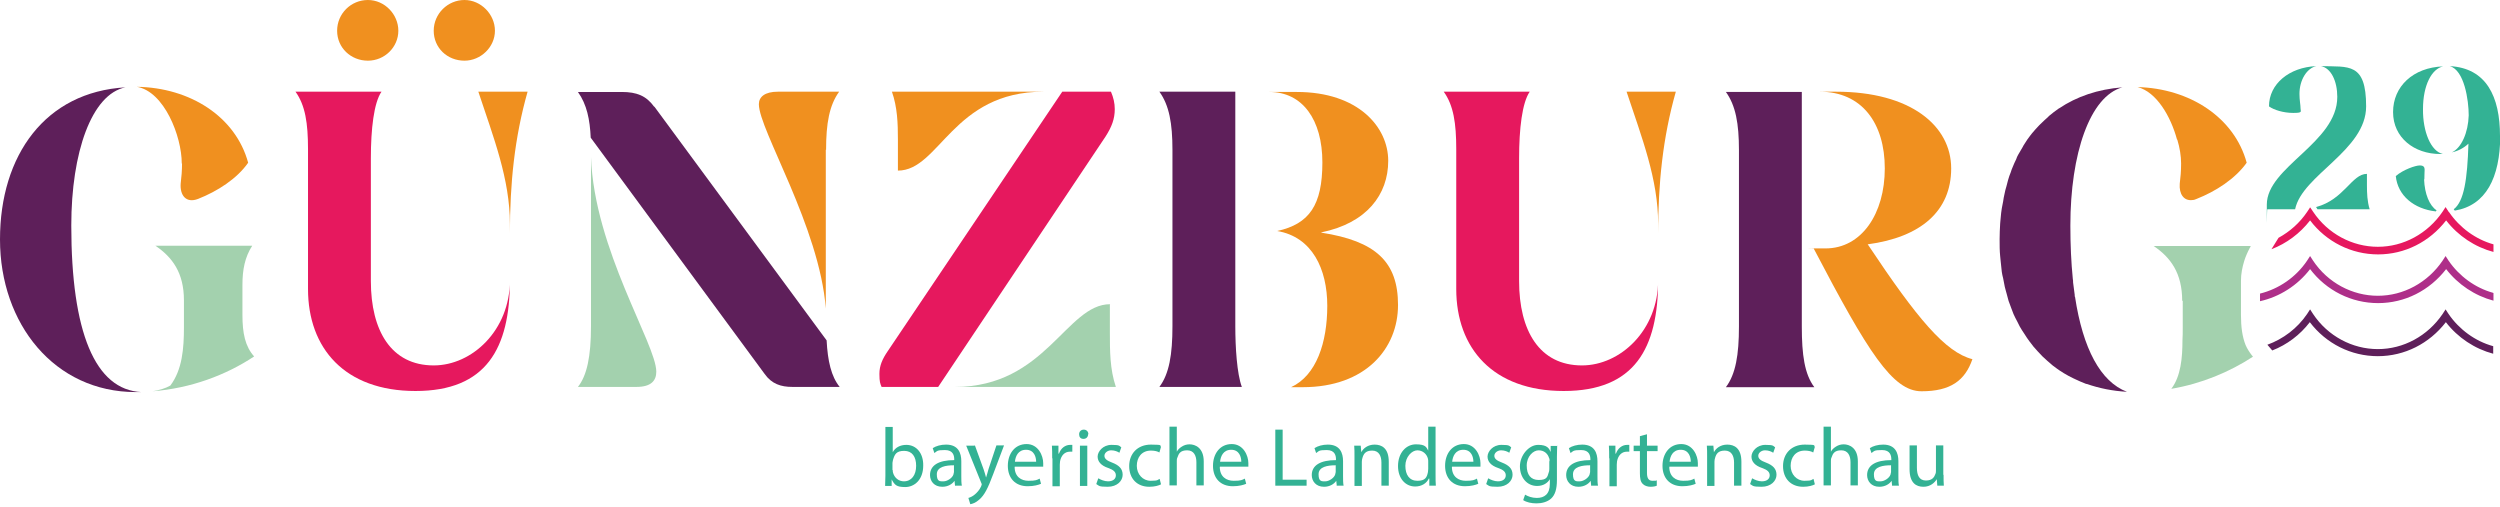 <svg xmlns="http://www.w3.org/2000/svg" id="uuid-525c7f69-3f27-453d-bf6c-31f0ca3808e4" viewBox="0 0 918.8 186.2"><defs><style>.uuid-518a5298-1811-4b1c-a432-d63b73ef2f7b{fill:#a3d1ae;}.uuid-518a5298-1811-4b1c-a432-d63b73ef2f7b,.uuid-242bb714-3c48-427d-ac9a-6a5797549a47,.uuid-0dcbe5c7-06d0-4044-b18e-5978094e76bb,.uuid-21181751-55d5-4134-8fa8-2eaa22644ff9,.uuid-a7010e4f-5c7a-434c-813c-e2a6f61ed226,.uuid-86e30e25-4cab-49e3-a674-7bd5dca2dd18{stroke-width:0px;}.uuid-242bb714-3c48-427d-ac9a-6a5797549a47{fill:#33b294;}.uuid-0dcbe5c7-06d0-4044-b18e-5978094e76bb{fill:#f0901f;}.uuid-21181751-55d5-4134-8fa8-2eaa22644ff9{fill:#ae2f89;}.uuid-a7010e4f-5c7a-434c-813c-e2a6f61ed226{fill:#e6185e;}.uuid-86e30e25-4cab-49e3-a674-7bd5dca2dd18{fill:#5e1f5a;}</style></defs><g id="uuid-45e95691-7bed-4d36-b7c7-f08e117177d3"><path class="uuid-242bb714-3c48-427d-ac9a-6a5797549a47" d="m325.3,178.6c0-1,.1-2.5.1-3.8v-17.9h2.7v9.3h0c.9-1.7,2.7-2.7,5-2.7,3.7,0,6.3,3.1,6.2,7.6,0,5.3-3.3,7.9-6.6,7.9s-3.9-.8-5-2.8h0v2.4h-2.4Zm2.8-5.9c0,.3,0,.7.1,1,.5,1.9,2.1,3.2,4,3.2,2.8,0,4.5-2.3,4.5-5.7s-1.5-5.5-4.4-5.5-3.5,1.3-4.1,3.3c0,.3-.2.7-.2,1.1v2.7Z"></path><path class="uuid-242bb714-3c48-427d-ac9a-6a5797549a47" d="m351,178.6l-.2-1.9h0c-.8,1.2-2.4,2.2-4.5,2.2-3,0-4.5-2.1-4.5-4.3,0-3.6,3.2-5.5,8.9-5.5v-.3c0-1.2-.3-3.4-3.4-3.4s-2.8.4-3.9,1.1l-.6-1.8c1.2-.8,3-1.3,4.9-1.3,4.5,0,5.6,3.1,5.6,6.1v5.5c0,1.3,0,2.5.2,3.5h-2.4Zm-.4-7.6c-2.9,0-6.3.5-6.3,3.3s1.2,2.6,2.5,2.6,3.2-1.2,3.6-2.5c0-.3.2-.6.2-.9v-2.6Z"></path><path class="uuid-242bb714-3c48-427d-ac9a-6a5797549a47" d="m358.3,163.7l3.2,8.8c.3,1,.7,2.1.9,3h0c.3-.9.6-2,.9-3.1l2.9-8.7h2.8l-4,10.6c-1.9,5.1-3.2,7.7-5.1,9.3-1.3,1.2-2.6,1.6-3.3,1.7l-.7-2.3c.7-.2,1.6-.6,2.4-1.3.7-.6,1.7-1.6,2.3-3,.1-.3.2-.5.2-.6s0-.4-.2-.7l-5.5-13.6h2.9Z"></path><path class="uuid-242bb714-3c48-427d-ac9a-6a5797549a47" d="m372.9,171.6c0,3.6,2.4,5.1,5.1,5.1s3.1-.3,4.1-.8l.5,1.9c-.9.4-2.6.9-4.9.9-4.6,0-7.3-3-7.3-7.5s2.6-8,6.9-8,6.1,4.3,6.1,7,0,1,0,1.3h-10.4Zm7.9-1.9c0-1.7-.7-4.4-3.7-4.4s-3.9,2.5-4.1,4.4h7.9Z"></path><path class="uuid-242bb714-3c48-427d-ac9a-6a5797549a47" d="m386.7,168.4c0-1.7,0-3.2-.1-4.6h2.4v2.9h.2c.7-2,2.3-3.2,4.1-3.2s.5,0,.8,0v2.5c-.3,0-.6,0-.9,0-1.9,0-3.2,1.4-3.6,3.5,0,.4-.1.8-.1,1.3v7.9h-2.7v-10.2Z"></path><path class="uuid-242bb714-3c48-427d-ac9a-6a5797549a47" d="m399.9,159.6c0,.9-.6,1.7-1.7,1.7s-1.6-.7-1.6-1.7.7-1.7,1.7-1.7,1.7.7,1.7,1.7Zm-3,19v-14.8h2.7v14.8h-2.7Z"></path><path class="uuid-242bb714-3c48-427d-ac9a-6a5797549a47" d="m403.7,175.8c.8.5,2.2,1.1,3.5,1.1,2,0,2.9-1,2.9-2.2s-.8-2-2.8-2.7c-2.7-.9-3.9-2.4-3.9-4.2s1.9-4.3,5.1-4.3,2.8.4,3.6.9l-.7,2c-.6-.4-1.7-.9-3-.9s-2.5.9-2.5,2,.9,1.8,2.8,2.5c2.6,1,3.9,2.3,3.9,4.5s-2,4.4-5.5,4.4-3.1-.4-4.2-1l.7-2Z"></path><path class="uuid-242bb714-3c48-427d-ac9a-6a5797549a47" d="m426.7,178c-.7.4-2.3.9-4.3.9-4.5,0-7.4-3-7.4-7.6s3.1-7.9,8-7.9,3,.4,3.7.8l-.6,2.1c-.6-.4-1.7-.7-3.1-.7-3.4,0-5.2,2.5-5.2,5.6s2.2,5.5,5.1,5.5,2.5-.4,3.3-.7l.5,2Z"></path><path class="uuid-242bb714-3c48-427d-ac9a-6a5797549a47" d="m429.8,156.8h2.7v9.2h0c.4-.8,1.1-1.4,1.9-1.9.8-.5,1.7-.8,2.8-.8,2,0,5.2,1.2,5.2,6.3v8.8h-2.7v-8.5c0-2.4-.9-4.4-3.4-4.4s-3.1,1.2-3.6,2.7c-.2.4-.2.8-.2,1.3v8.9h-2.7v-21.7Z"></path><path class="uuid-242bb714-3c48-427d-ac9a-6a5797549a47" d="m448.3,171.6c0,3.6,2.4,5.1,5.1,5.1s3.1-.3,4.1-.8l.5,1.9c-.9.4-2.6.9-4.9.9-4.6,0-7.3-3-7.3-7.5s2.6-8,6.9-8,6.1,4.3,6.1,7,0,1,0,1.3h-10.4Zm7.9-1.9c0-1.7-.7-4.4-3.7-4.4s-3.9,2.5-4.1,4.4h7.9Z"></path><path class="uuid-242bb714-3c48-427d-ac9a-6a5797549a47" d="m468.7,157.9h2.7v18.4h8.8v2.2h-11.5v-20.6Z"></path><path class="uuid-242bb714-3c48-427d-ac9a-6a5797549a47" d="m491.3,178.6l-.2-1.9h0c-.8,1.2-2.4,2.2-4.5,2.2-3,0-4.5-2.1-4.5-4.3,0-3.6,3.2-5.5,8.9-5.5v-.3c0-1.2-.3-3.4-3.4-3.4s-2.8.4-3.9,1.1l-.6-1.8c1.2-.8,3-1.3,4.9-1.3,4.5,0,5.6,3.1,5.6,6.1v5.5c0,1.3,0,2.5.2,3.5h-2.4Zm-.4-7.6c-2.9,0-6.3.5-6.3,3.3s1.2,2.6,2.5,2.6,3.2-1.2,3.6-2.5c0-.3.2-.6.2-.9v-2.6Z"></path><path class="uuid-242bb714-3c48-427d-ac9a-6a5797549a47" d="m497.8,167.8c0-1.5,0-2.8-.1-4h2.4l.2,2.4h0c.7-1.4,2.4-2.8,4.9-2.8s5.2,1.2,5.2,6.3v8.8h-2.7v-8.5c0-2.4-.9-4.4-3.4-4.4s-3.2,1.3-3.6,2.8c-.1.3-.2.8-.2,1.3v8.9h-2.7v-10.8Z"></path><path class="uuid-242bb714-3c48-427d-ac9a-6a5797549a47" d="m527.6,156.8v17.9c0,1.3,0,2.8.1,3.8h-2.4v-2.6h-.2c-.8,1.7-2.6,2.9-5,2.9-3.6,0-6.3-3-6.3-7.5,0-4.9,3-8,6.6-8s3.8,1.1,4.5,2.3h0v-8.8h2.7Zm-2.7,12.9c0-.3,0-.8-.1-1.1-.4-1.7-1.9-3.1-3.9-3.1s-4.4,2.4-4.4,5.7,1.5,5.5,4.4,5.5,3.5-1.2,3.9-3.2c0-.4.1-.7.1-1.2v-2.6Z"></path><path class="uuid-242bb714-3c48-427d-ac9a-6a5797549a47" d="m533.6,171.6c0,3.6,2.4,5.1,5.1,5.1s3.1-.3,4.1-.8l.5,1.9c-.9.4-2.6.9-4.9.9-4.6,0-7.3-3-7.3-7.5s2.6-8,6.9-8,6.1,4.3,6.1,7,0,1,0,1.3h-10.4Zm7.9-1.9c0-1.7-.7-4.4-3.7-4.4s-3.9,2.5-4.1,4.4h7.9Z"></path><path class="uuid-242bb714-3c48-427d-ac9a-6a5797549a47" d="m547,175.8c.8.5,2.2,1.1,3.5,1.1,2,0,2.9-1,2.9-2.2s-.8-2-2.8-2.7c-2.7-.9-3.9-2.4-3.9-4.2s1.9-4.3,5.1-4.3,2.8.4,3.6.9l-.7,2c-.6-.4-1.7-.9-3-.9s-2.5.9-2.5,2,.9,1.8,2.8,2.5c2.6,1,3.9,2.3,3.9,4.5s-2,4.4-5.5,4.4-3.1-.4-4.2-1l.7-2Z"></path><path class="uuid-242bb714-3c48-427d-ac9a-6a5797549a47" d="m572.3,163.7c0,1.1-.1,2.3-.1,4.1v8.6c0,3.4-.7,5.5-2.1,6.8-1.4,1.3-3.5,1.8-5.4,1.8s-3.7-.4-4.9-1.2l.7-2c1,.6,2.5,1.2,4.3,1.2,2.8,0,4.8-1.4,4.8-5.2v-1.7h0c-.8,1.4-2.4,2.5-4.7,2.5-3.7,0-6.3-3.1-6.3-7.2s3.3-7.9,6.7-7.9,4,1.3,4.6,2.6h0v-2.2h2.5Zm-2.8,5.8c0-.5,0-.9-.2-1.2-.5-1.6-1.8-2.8-3.8-2.8s-4.4,2.2-4.4,5.6,1.5,5.3,4.4,5.3,3.2-1,3.7-2.8c.2-.5.2-1,.2-1.4v-2.7Z"></path><path class="uuid-242bb714-3c48-427d-ac9a-6a5797549a47" d="m584.8,178.6l-.2-1.9h0c-.8,1.2-2.4,2.2-4.5,2.2-3,0-4.5-2.1-4.5-4.3,0-3.6,3.2-5.5,8.9-5.5v-.3c0-1.2-.3-3.4-3.4-3.4s-2.8.4-3.9,1.1l-.6-1.8c1.2-.8,3-1.3,4.9-1.3,4.5,0,5.6,3.1,5.6,6.1v5.5c0,1.3,0,2.5.2,3.5h-2.4Zm-.4-7.6c-2.9,0-6.3.5-6.3,3.3s1.2,2.6,2.5,2.6,3.2-1.2,3.6-2.5c0-.3.2-.6.2-.9v-2.6Z"></path><path class="uuid-242bb714-3c48-427d-ac9a-6a5797549a47" d="m591.4,168.4c0-1.7,0-3.2-.1-4.6h2.4v2.9h.2c.7-2,2.3-3.2,4.1-3.2s.5,0,.8,0v2.5c-.3,0-.6,0-.9,0-1.9,0-3.2,1.4-3.6,3.5,0,.4-.1.8-.1,1.3v7.9h-2.7v-10.2Z"></path><path class="uuid-242bb714-3c48-427d-ac9a-6a5797549a47" d="m605.3,159.5v4.3h3.9v2h-3.9v8c0,1.8.5,2.9,2,2.9s1.2,0,1.6-.2v2c-.4.2-1.2.4-2.3.4s-2.3-.4-2.9-1.1c-.8-.8-1-2.1-1-3.9v-8.1h-2.3v-2h2.3v-3.5l2.6-.7Z"></path><path class="uuid-242bb714-3c48-427d-ac9a-6a5797549a47" d="m613.5,171.6c0,3.6,2.4,5.1,5.1,5.1s3.1-.3,4.1-.8l.5,1.9c-.9.4-2.6.9-4.9.9-4.6,0-7.3-3-7.3-7.5s2.6-8,6.9-8,6.1,4.3,6.1,7,0,1,0,1.3h-10.4Zm7.9-1.9c0-1.7-.7-4.4-3.7-4.4s-3.9,2.5-4.1,4.4h7.9Z"></path><path class="uuid-242bb714-3c48-427d-ac9a-6a5797549a47" d="m627.4,167.8c0-1.5,0-2.8-.1-4h2.4l.2,2.4h0c.7-1.4,2.4-2.8,4.9-2.8s5.2,1.2,5.2,6.3v8.8h-2.7v-8.5c0-2.4-.9-4.4-3.4-4.4s-3.2,1.3-3.6,2.8c-.1.3-.2.8-.2,1.3v8.9h-2.7v-10.8Z"></path><path class="uuid-242bb714-3c48-427d-ac9a-6a5797549a47" d="m644,175.8c.8.5,2.2,1.1,3.5,1.1,2,0,2.9-1,2.9-2.2s-.8-2-2.8-2.7c-2.7-.9-3.9-2.4-3.9-4.2s1.9-4.3,5.1-4.3,2.8.4,3.6.9l-.7,2c-.6-.4-1.7-.9-3-.9s-2.5.9-2.5,2,.9,1.8,2.8,2.5c2.6,1,3.9,2.3,3.9,4.5s-2,4.4-5.5,4.4-3.1-.4-4.2-1l.7-2Z"></path><path class="uuid-242bb714-3c48-427d-ac9a-6a5797549a47" d="m667,178c-.7.4-2.3.9-4.3.9-4.5,0-7.4-3-7.4-7.6s3.1-7.9,8-7.9,3,.4,3.7.8l-.6,2.1c-.6-.4-1.7-.7-3.1-.7-3.4,0-5.2,2.5-5.2,5.6s2.2,5.5,5.1,5.5,2.5-.4,3.3-.7l.5,2Z"></path><path class="uuid-242bb714-3c48-427d-ac9a-6a5797549a47" d="m670.2,156.8h2.7v9.2h0c.4-.8,1.1-1.4,1.9-1.9.8-.5,1.7-.8,2.8-.8,2,0,5.2,1.2,5.2,6.3v8.8h-2.7v-8.5c0-2.4-.9-4.4-3.4-4.4s-3.1,1.2-3.6,2.7c-.2.4-.2.8-.2,1.3v8.9h-2.7v-21.7Z"></path><path class="uuid-242bb714-3c48-427d-ac9a-6a5797549a47" d="m695.4,178.6l-.2-1.9h0c-.8,1.2-2.4,2.2-4.5,2.2-3,0-4.5-2.1-4.5-4.3,0-3.6,3.2-5.5,8.9-5.5v-.3c0-1.2-.3-3.4-3.4-3.4s-2.8.4-3.9,1.1l-.6-1.8c1.2-.8,3-1.3,4.9-1.3,4.5,0,5.6,3.1,5.6,6.1v5.5c0,1.3,0,2.5.2,3.5h-2.4Zm-.4-7.6c-2.9,0-6.3.5-6.3,3.3s1.2,2.6,2.5,2.6,3.2-1.2,3.6-2.5c0-.3.2-.6.2-.9v-2.6Z"></path><path class="uuid-242bb714-3c48-427d-ac9a-6a5797549a47" d="m714.3,174.5c0,1.5,0,2.9.1,4h-2.4l-.2-2.4h0c-.7,1.2-2.3,2.8-4.9,2.8s-5.1-1.3-5.1-6.5v-8.7h2.7v8.2c0,2.8.9,4.7,3.3,4.7s3.1-1.3,3.5-2.4c.2-.4.2-.9.2-1.4v-9.1h2.7v10.8Z"></path><path class="uuid-518a5298-1811-4b1c-a432-d63b73ef2f7b" d="m89.1,104.7c0-5.6.9-10.2,3.6-14.4h-35.6c6.2,4.2,10.5,9.9,10.5,20.1v9.9c0,7.7-.6,15.6-5,21.4-1.9,1.1-4.2,1.7-6.5,2.1,14-1.1,26.9-5.9,37.3-12.8-3.3-3.7-4.3-8.5-4.3-15.3v-11Z"></path><path class="uuid-0dcbe5c7-06d0-4044-b18e-5978094e76bb" d="m66.9,60.1c0,2.5-.2,5-.5,7.4-.3,4.3,2,7.3,6.4,5.6,7.1-2.8,14.3-7.4,18.4-13.3-4.6-16.9-21.3-27.6-40.9-27.9,10,1.7,16.5,18.1,16.5,28.2Z"></path><path class="uuid-86e30e25-4cab-49e3-a674-7bd5dca2dd18" d="m26.2,82.9c0-27,7.5-48.3,19.9-50.8C16.7,33.8,0,57,0,88s20,56.1,49.9,56.1,1.4,0,2.1,0c-17.1-.8-25.8-22.1-25.8-61.2Z"></path><path class="uuid-0dcbe5c7-06d0-4044-b18e-5978094e76bb" d="m135.2,22.3c6.2,0,11.2-5,11.2-11s-5-11.3-11.2-11.3-11.3,5-11.3,11.3,5.1,11,11.3,11Z"></path><path class="uuid-a7010e4f-5c7a-434c-813c-e2a6f61ed226" d="m159.4,134.3c-15.6,0-23.1-12.7-23.1-31v-45.1c0-10.8,1.1-20.4,3.9-24.5h-31.6c3.6,5,4.6,11.6,4.6,21.1v51.4c0,21.8,13.5,37.5,39.5,37.5s34.7-15.6,34.7-40.7c0,18.4-13.9,31.3-28,31.3Z"></path><path class="uuid-0dcbe5c7-06d0-4044-b18e-5978094e76bb" d="m187.4,82.4v3.4c0-18.4,1.7-35.2,6.5-52.1h-18.1c5.6,16.9,11.6,32.1,11.6,48.6Z"></path><path class="uuid-0dcbe5c7-06d0-4044-b18e-5978094e76bb" d="m170.7,22.3c6,0,11.2-5,11.2-11s-5.1-11.3-11.2-11.3-11.3,5-11.3,11.3,5,11,11.3,11Z"></path><path class="uuid-0dcbe5c7-06d0-4044-b18e-5978094e76bb" d="m303.6,55.1c0-9.8,1.2-16.4,4.8-21.4h-22.5c-4.8,0-7,1.9-7,4.6,0,9.4,22.3,45.1,24.6,75.1v-58.4Z"></path><path class="uuid-86e30e25-4cab-49e3-a674-7bd5dca2dd18" d="m240.4,39.2c-2.9-4-6.4-5.4-11.9-5.4h-16.1c3.3,4.6,4.4,10.2,4.7,16.8l63.9,86.8c2.6,3.7,6,4.8,10.2,4.8h17.4c-3.1-3.8-4.4-9.5-4.8-17.1l-63.3-85.9Z"></path><path class="uuid-518a5298-1811-4b1c-a432-d63b73ef2f7b" d="m217.2,119.9c0,11.2-1.5,18.1-4.8,22.3h21.5c5.4,0,7.3-2.3,7.3-5.6,0-10.1-22.8-44.9-24-78.9v62.1Z"></path><path class="uuid-518a5298-1811-4b1c-a432-d63b73ef2f7b" d="m408,111.8c-16.1,0-23.7,30.4-57,30.4h59.1c-2.2-6.5-2.2-13.3-2.2-19.8v-10.5Z"></path><path class="uuid-a7010e4f-5c7a-434c-813c-e2a6f61ed226" d="m409.7,40.1c0-2.2-.5-4.3-1.4-6.4h-17.9l-64.1,95.3c-2,2.9-3.1,5.4-3.1,8.4s.3,3.6.8,4.8h20.8l61.5-92c2.3-3.6,3.4-6.5,3.4-10.1Z"></path><path class="uuid-0dcbe5c7-06d0-4044-b18e-5978094e76bb" d="m330,62.7c15.3,0,20.1-29,53.5-29h-55.7c2,5.7,2.2,11.6,2.2,17.5v11.5Z"></path><path class="uuid-86e30e25-4cab-49e3-a674-7bd5dca2dd18" d="m454,84.8v-51.1h-27.9c3.6,5,4.8,11.6,4.8,21.4v64.8c0,10.4-1.2,17.5-4.8,22.3h30.3c-1.8-4.8-2.4-14.6-2.4-22.3v-35.1Z"></path><path class="uuid-0dcbe5c7-06d0-4044-b18e-5978094e76bb" d="m485.6,85.4c16.7-3.4,24.6-13.9,24.6-26.3s-11-25.3-33.6-25.3h-10.1c12.2,0,19.5,10.2,19.5,25.9s-4.8,22.6-16.6,25.2c12.9,2.2,18.4,14,18.4,27.5s-4,25.6-13.3,29.9h4.3c23.2,0,35-14.3,35-30.2s-8.2-23.5-28.2-26.6Z"></path><path class="uuid-a7010e4f-5c7a-434c-813c-e2a6f61ed226" d="m581.4,134.3c-15.6,0-23.1-12.7-23.1-31v-45.1c0-10.8,1.1-20.4,3.9-24.5h-31.6c3.6,5,4.6,11.6,4.6,21.1v51.4c0,21.8,13.5,37.5,39.5,37.5s34.7-15.6,34.7-40.7c0,18.4-13.9,31.3-28,31.3Z"></path><path class="uuid-0dcbe5c7-06d0-4044-b18e-5978094e76bb" d="m609.4,82.4v3.4c0-18.4,1.7-35.2,6.5-52.1h-18.1c5.6,16.9,11.6,32.1,11.6,48.6Z"></path><path class="uuid-86e30e25-4cab-49e3-a674-7bd5dca2dd18" d="m662.2,90.9h0v-57.1h-27.9c3.6,5,4.8,11.6,4.8,21.4v64.8c0,10.4-1.2,17.5-4.8,22.3h32.5c-3.6-4.8-4.6-11.9-4.6-22.3v-29Z"></path><path class="uuid-0dcbe5c7-06d0-4044-b18e-5978094e76bb" d="m686.4,89.8c19.5-2.6,30.7-12.2,30.7-27.9s-14.9-28.2-42.3-28.2h-6c15.5,0,23.9,11.6,23.9,28.2s-8.5,29.4-21.8,29.4-2.9,0-4.4-.1c20.1,38.4,29.1,52.6,39.7,52.6s16-3.9,18.7-11.8c-9.9-2.5-20.3-14.9-38.4-42.1Z"></path><path class="uuid-86e30e25-4cab-49e3-a674-7bd5dca2dd18" d="m762.5,109c0-.2,0-.4,0-.6-.2-1.5-.4-3-.6-4.6,0-.4,0-.9-.1-1.3-.6-6-.9-12.5-.9-19.6,0-26.5,7.2-47.5,19.1-50.8-9,.7-16.8,3.4-23.2,7.7,0,0-.1,0-.2.1-1.2.8-2.3,1.7-3.4,2.6-.1.1-.3.2-.4.4-1,.9-2,1.8-2.9,2.7-.2.2-.4.4-.6.6-.9.9-1.7,1.9-2.5,2.8-.2.3-.5.6-.7.9-.7.9-1.4,1.9-2,2.9-.3.4-.5.8-.7,1.2-.6,1-1.1,1.9-1.7,2.9-.3.5-.5,1-.7,1.6-.5,1-.9,1.9-1.3,2.9-.3.6-.5,1.3-.7,1.9-.4.9-.7,1.9-1,2.9-.2.7-.4,1.5-.6,2.3-.3.9-.5,1.8-.7,2.8-.2.9-.4,1.8-.5,2.7-.2.9-.3,1.7-.5,2.6-.2,1.1-.3,2.3-.4,3.4,0,.7-.2,1.4-.2,2.2-.1,1.9-.2,3.7-.2,5.7,0,0,0,0,0,.1,0,2.1,0,4.1.2,6.1,0,.7.2,1.3.2,2,.1,1.3.3,2.6.4,3.8.1.8.3,1.6.5,2.4.2,1,.4,2.1.6,3.1.2.9.5,1.8.7,2.6.2.9.5,1.7.7,2.6.3.9.7,1.8,1,2.7.3.7.5,1.4.8,2.1.4.9.9,1.9,1.4,2.8.3.6.6,1.2.9,1.8.5.9,1.1,1.8,1.7,2.7.3.5.6,1,.9,1.4.6.9,1.3,1.8,2,2.7.3.4.6.8.9,1.1.8.9,1.6,1.8,2.4,2.6.3.3.5.6.8.8.9.9,1.9,1.7,2.8,2.5.2.2.5.4.7.6,1.1.8,2.1,1.6,3.3,2.3.2.1.4.3.6.4,1.2.7,2.4,1.4,3.7,2,.1,0,.3.1.4.2,1.4.7,2.8,1.2,4.2,1.8,0,0,0,0,.2,0,4.6,1.6,9.5,2.6,14.8,2.9-9.7-3.7-16.2-15.8-19.1-35Z"></path><path class="uuid-0dcbe5c7-06d0-4044-b18e-5978094e76bb" d="m800.2,51.3c.9,3,1.4,6,1.4,8.8s-.2,5-.5,7.4c-.3,3.8,1.5,6.5,4.8,6,.5,0,.9-.2,1.4-.4,7.1-2.8,14.2-7.4,18.4-13.3-4.5-16.6-20.9-27.3-40.1-27.8,7,1.8,12.2,10.8,14.5,19.3Z"></path><path class="uuid-518a5298-1811-4b1c-a432-d63b73ef2f7b" d="m802.2,110.5v9.9c0,1.7,0,3.1-.1,4.6,0,6.5-.6,13.3-4.1,17.9,11.2-1.9,21.4-6.2,30-11.8-.1-.2-.2-.3-.4-.5-.9-1.2-1.7-2.4-2.3-3.8-1.2-3-1.7-6.6-1.7-11v-11c0-.6,0-1.1,0-1.6,0-2.6.5-5,1.2-7.3.5-1.6,1.2-3.2,2-4.7.2-.3.3-.5.4-.8h-35.7c6.2,4.2,10.5,9.9,10.5,20.2Z"></path><path class="uuid-21181751-55d5-4134-8fa8-2eaa22644ff9" d="m916.2,107.6c-6.5-1.8-12.4-6.1-16.3-11.8l-1.1-1.7-1.1,1.7c-5.5,8.1-14.4,12.9-23.8,12.9s-18.4-4.8-23.8-12.9l-1.1-1.7-1.1,1.7c-4.1,6.1-10.4,10.4-17.3,12.1v2.8c7.2-1.6,13.8-5.8,18.4-11.8,6,7.9,15.2,12.5,25,12.5s18.9-4.6,25-12.5c4.4,5.7,10.6,9.8,17.4,11.6v-2.8Z"></path><path class="uuid-86e30e25-4cab-49e3-a674-7bd5dca2dd18" d="m916.2,127.2c-6.5-1.8-12.4-6.1-16.3-11.8l-1.1-1.7-1.1,1.7c-5.5,8.1-14.4,12.9-23.8,12.9s-18.4-4.8-23.8-12.9l-1.1-1.7-1.1,1.7c-3.6,5.3-8.8,9.2-14.6,11.3,0,0,0,0,0,0l1.8,2.1c5.4-2.1,10.2-5.7,13.8-10.4,6,7.9,15.2,12.5,25,12.5s18.9-4.6,25-12.5c4.4,5.7,10.6,9.8,17.4,11.6v-2.8Z"></path><path class="uuid-a7010e4f-5c7a-434c-813c-e2a6f61ed226" d="m899.9,77.8l-1.1-1.7-1.1,1.7c-5.5,8.1-14.4,12.9-23.8,12.9s-18.4-4.8-23.8-12.9l-.6-.9-.2-.3-.3-.4-.3.5-.2.3-.6.9c-2.7,4-6.3,7.2-10.5,9.5l-2.6,4.2c5.5-2.1,10.5-5.8,14.2-10.6,6,7.9,15.2,12.5,25,12.5s18.9-4.6,25-12.5c4.4,5.7,10.6,9.8,17.4,11.6v-2.8c-6.5-1.8-12.4-6.1-16.3-11.8Z"></path><path class="uuid-242bb714-3c48-427d-ac9a-6a5797549a47" d="m851.8,76.9h19.1c-.9-2.9-1-5.9-1-8.8v-4.2c-5.6,0-8.3,9.4-18.7,12.2l.4.6c0,0,0,.1.1.2Z"></path><path class="uuid-242bb714-3c48-427d-ac9a-6a5797549a47" d="m845.5,39.9c0-1.4-.4-3-.4-5.4,0-5.2,2.8-9.5,6.2-10.2-9.9.4-17.4,6.5-17.4,14.8,1.8,1.3,5.3,2.4,8.9,2.4s2.7-.5,2.7-1.6Z"></path><path class="uuid-242bb714-3c48-427d-ac9a-6a5797549a47" d="m843.5,76.9c2.6-12.6,26.1-21.6,26.1-37.8s-6.4-14.5-16.6-14.8c3.7.7,6,5.5,6,11.3,0,16.9-25.9,25.7-25.9,39.6s0,1.3.2,1.7h10.1Z"></path><path class="uuid-242bb714-3c48-427d-ac9a-6a5797549a47" d="m891,65.9c0-1.6.1-3,.1-3.5,0-.9-.3-1.6-1.8-1.6s-6,1.5-8.8,3.9c.7,7.2,6.7,12.1,14.7,13,0-.1.2-.2.3-.4-2.6-1.7-4.4-6-4.6-11.4Z"></path><path class="uuid-242bb714-3c48-427d-ac9a-6a5797549a47" d="m918.8,50c0-14.5-5-25-18.5-25.7,5.4,1.4,7,12.6,7,18.1-.2,6.4-2.7,12-6.2,13.6,2.3-.5,4.4-1.6,6.1-3.2-.4,13.1-1.6,21.2-5.4,24.1.1.2.2.3.4.5,11.4-1.9,16.6-12,16.7-27.5Z"></path><path class="uuid-242bb714-3c48-427d-ac9a-6a5797549a47" d="m896.9,56.6c.3,0,.6,0,.9,0-4.4-1-7.4-8.2-7.3-16.5,0-8.8,3.2-14.8,7.4-15.7-11.1.4-18.4,7.4-18.4,16.8s7.8,15.4,17.3,15.4Z"></path></g></svg>